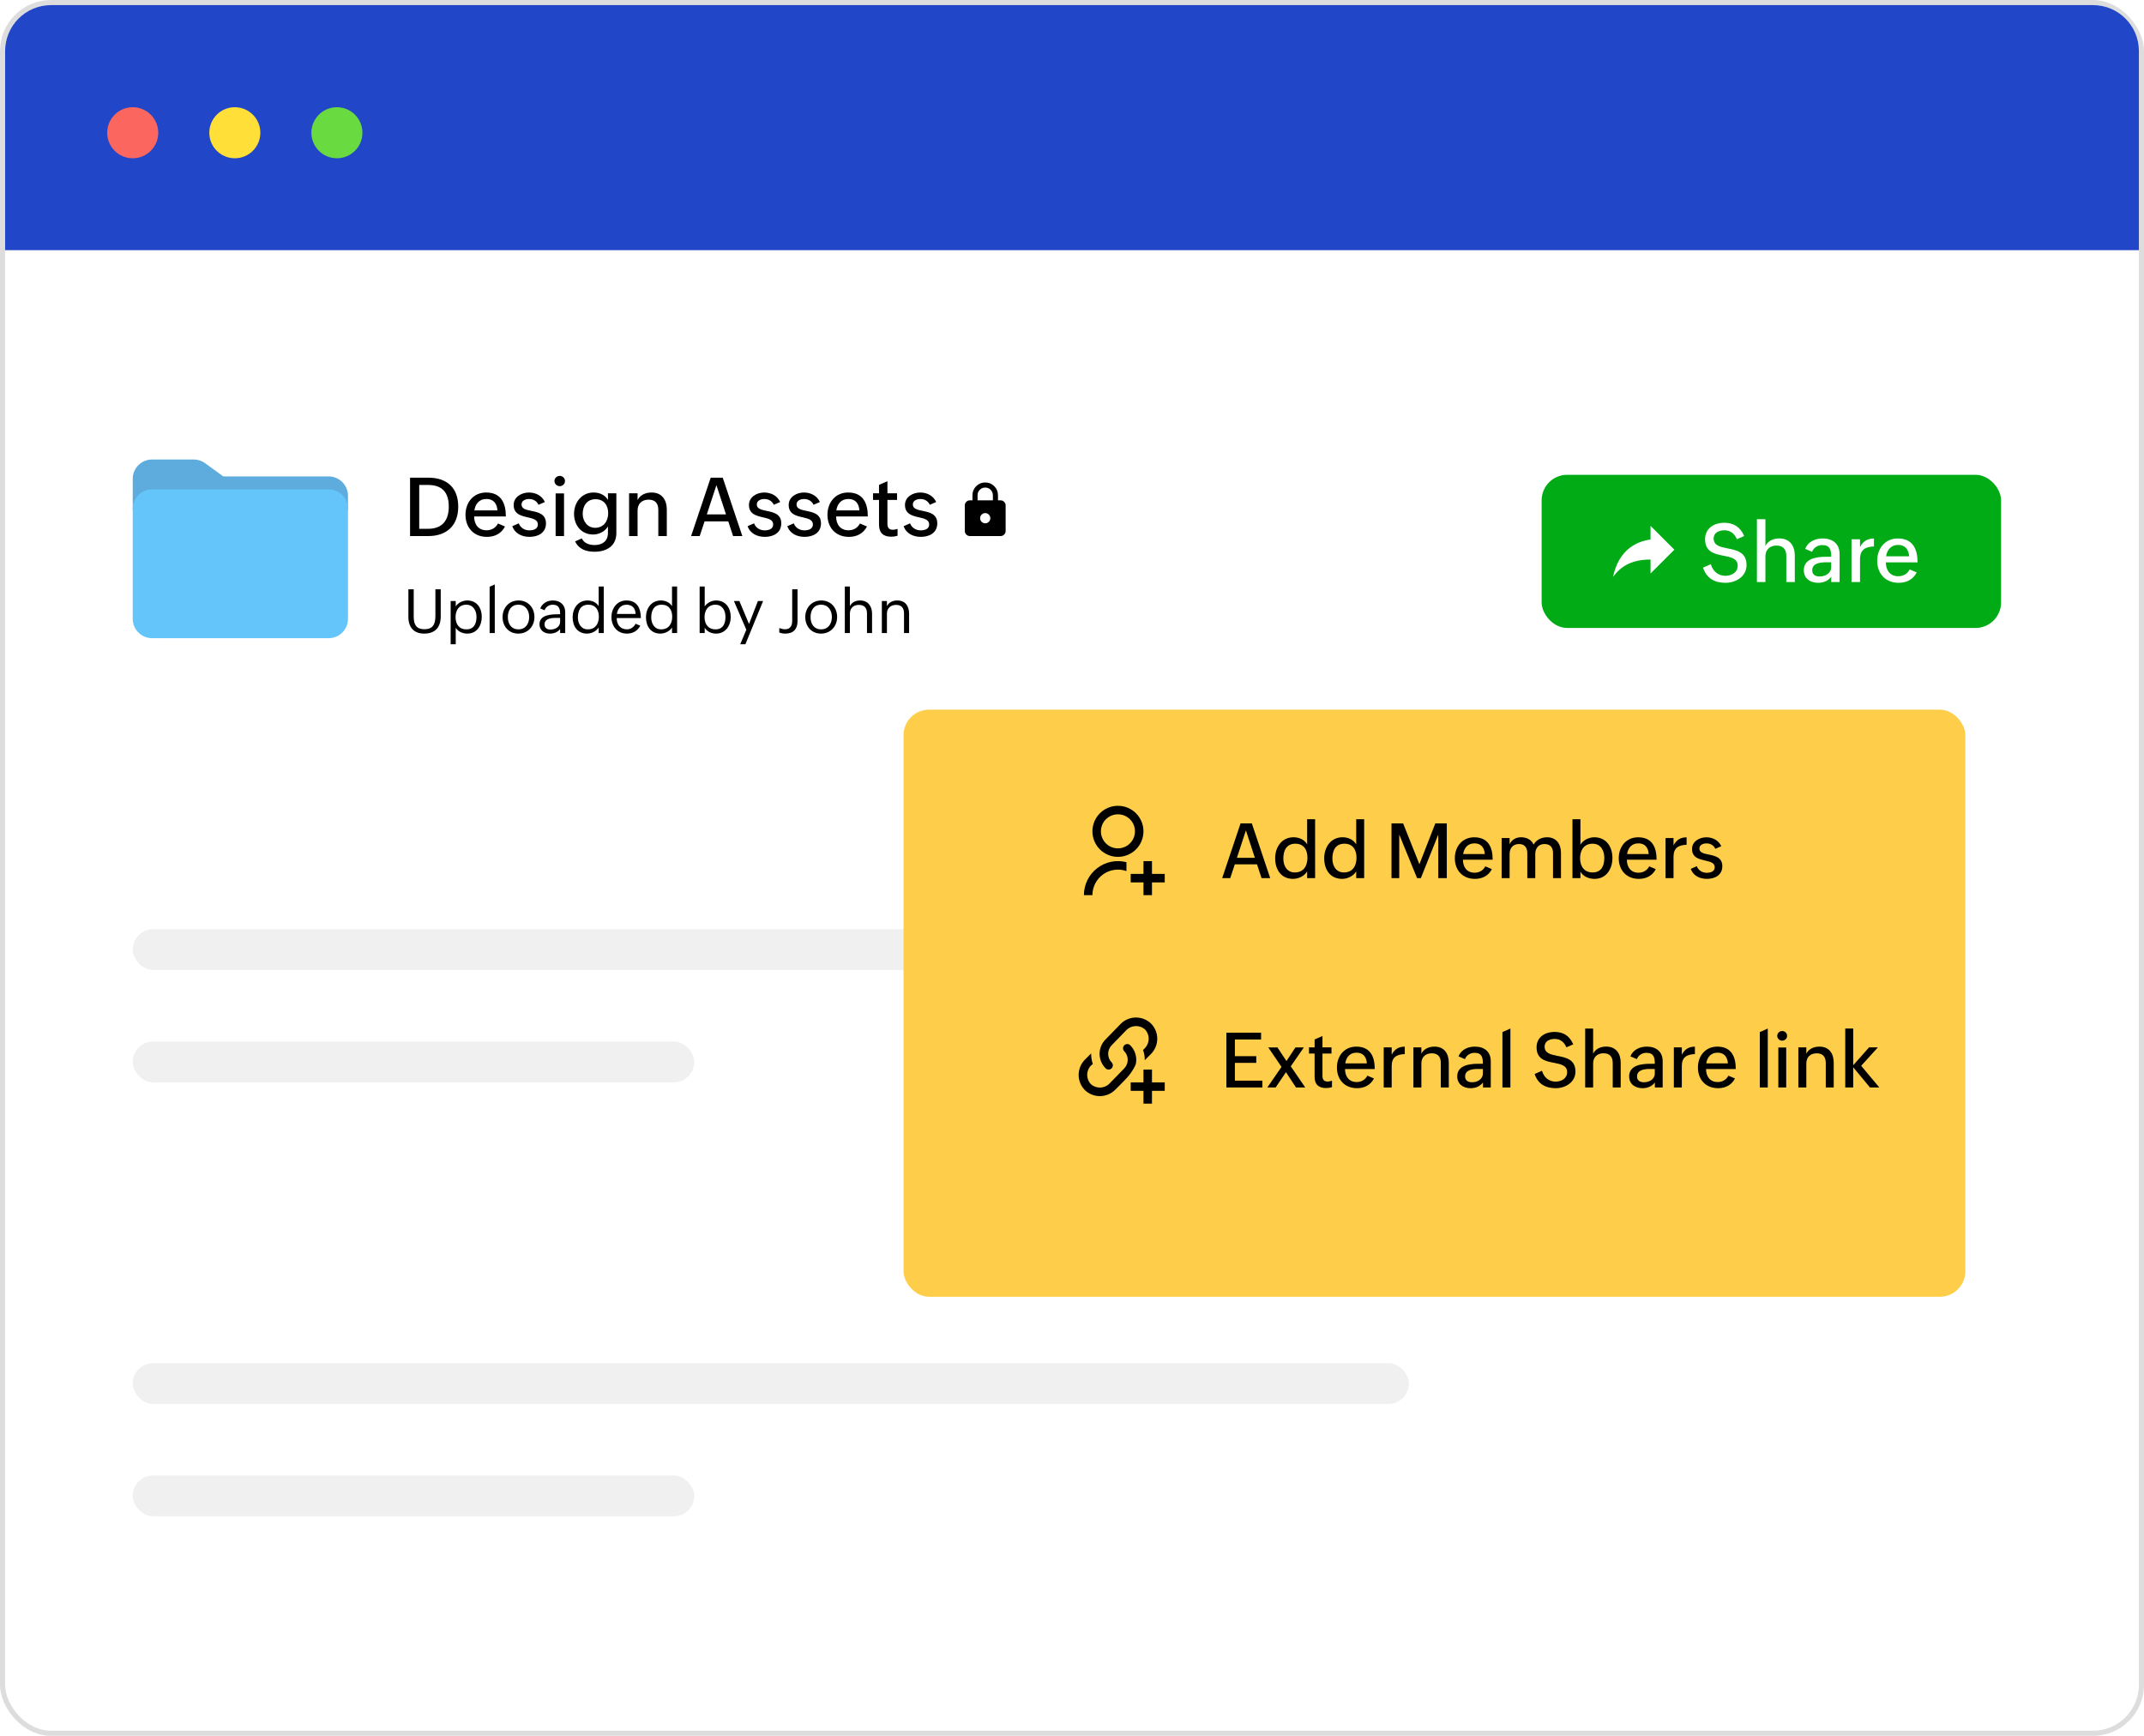 <svg width="420" height="340" viewBox="0 0 420 340" fill="none" xmlns="http://www.w3.org/2000/svg">
<rect x="0.5" y="0.5" width="419" height="339" rx="9.5" stroke="#DDDDDD"/>
<path d="M1 10C1 5.029 5.029 1 10 1H410C414.971 1 419 5.029 419 10V49H1V10Z" fill="#2146C7"/>
<circle cx="26" cy="26" r="5" fill="#FB675E"/>
<circle cx="46" cy="26" r="5" fill="#FFDF38"/>
<circle cx="66" cy="26" r="5" fill="#69DB41"/>
<rect x="26" y="182" width="250" height="8" rx="4" fill="#F0F0F0"/>
<rect x="26" y="204" width="110" height="8" rx="4" fill="#F0F0F0"/>
<rect x="26" y="267" width="250" height="8" rx="4" fill="#F0F0F0"/>
<rect x="26" y="289" width="110" height="8" rx="4" fill="#F0F0F0"/>
<path d="M26 99.943V93.793C26 91.697 27.701 90 29.796 90H37.949C38.753 90 39.535 90.255 40.184 90.728L43.733 93.316H64.377C66.472 93.316 68.169 95.013 68.169 97.108V99.943H26Z" fill="#5EACDE"/>
<path d="M64.377 95.86H29.793C27.698 95.86 26 97.558 26 99.653V121.207C26 123.302 27.698 125 29.793 125H64.377C66.471 125 68.169 123.302 68.169 121.207V99.653C68.169 97.558 66.471 95.86 64.377 95.86Z" fill="#64C5FA"/>
<path d="M80.328 105H83.883C87.477 105 89.766 102.969 89.766 99.227C89.766 95.586 87.594 93.562 83.914 93.562H80.328V105ZM82.125 103.578V94.984H83.82C86.602 94.984 87.914 96.438 87.914 99.211C87.914 101.898 86.68 103.578 83.836 103.578H82.125ZM97.555 102.539C97.109 103.383 96.328 103.867 95.305 103.867C93.703 103.867 92.883 102.695 92.883 101.156H99.094C99.094 98.547 98.164 96.469 95.234 96.469C92.766 96.469 91.188 98.383 91.188 100.844C91.188 103.281 92.742 105.156 95.383 105.156C96.883 105.156 98.195 104.547 98.93 103.125L97.555 102.539ZM92.93 99.969C93.117 98.711 93.875 97.734 95.297 97.734C96.656 97.734 97.359 98.617 97.445 99.969H92.93ZM100.359 103.062C100.859 104.516 102.25 105.156 103.742 105.156C105.375 105.156 106.953 104.391 106.953 102.508C106.953 100.664 105.43 100.344 104.102 100.07C103.078 99.859 102.164 99.672 102.164 98.82C102.164 98.039 102.945 97.742 103.648 97.742C104.422 97.742 105.141 98.102 105.492 98.875L106.742 98.328C106.156 97.078 104.945 96.469 103.602 96.469C102.188 96.469 100.625 97.32 100.625 98.906C100.625 100.695 102.078 101.031 103.328 101.32C104.422 101.57 105.367 101.789 105.367 102.727C105.367 103.625 104.5 103.883 103.688 103.883C102.781 103.883 101.938 103.375 101.625 102.508L100.359 103.062ZM108.617 94.219C108.617 94.781 109.086 95.227 109.648 95.227C110.211 95.227 110.68 94.781 110.68 94.219C110.68 93.641 110.203 93.211 109.648 93.211C109.086 93.211 108.617 93.656 108.617 94.219ZM108.844 105H110.492V96.648H108.844V105ZM112.664 106.039C113.375 107.602 114.898 108.07 116.445 108.07C118.828 108.07 120.742 106.953 120.742 104.406V96.625H119.094V97.922C118.508 96.922 117.414 96.469 116.281 96.469C113.969 96.469 112.453 98.375 112.453 100.656C112.453 102.844 113.844 104.695 116.195 104.695C117.328 104.695 118.508 104.109 119.094 103.125V104.359C119.094 105.977 118.023 106.758 116.484 106.758C115.5 106.758 114.414 106.438 113.977 105.461L112.664 106.039ZM116.578 103.383C115.078 103.383 114.148 102.078 114.148 100.664C114.148 99.094 114.953 97.781 116.664 97.781C118.289 97.781 119.141 98.969 119.141 100.508C119.141 102.094 118.234 103.383 116.578 103.383ZM123.234 105H124.898V100C124.898 98.688 125.719 97.867 127.07 97.867C128.352 97.867 128.961 98.602 128.961 99.891V105H130.625V99.844C130.625 97.914 129.672 96.469 127.641 96.469C126.508 96.469 125.398 96.914 124.898 97.953V96.625H123.234V105ZM135.383 105H137.07L138.023 102.117H142.664L143.609 105H145.422L141.578 93.562H139.227L135.383 105ZM138.461 100.758L140.344 95.031L142.219 100.758H138.461ZM146.453 103.062C146.953 104.516 148.344 105.156 149.836 105.156C151.469 105.156 153.047 104.391 153.047 102.508C153.047 100.664 151.523 100.344 150.195 100.07C149.172 99.859 148.258 99.672 148.258 98.82C148.258 98.039 149.039 97.742 149.742 97.742C150.516 97.742 151.234 98.102 151.586 98.875L152.836 98.328C152.25 97.078 151.039 96.469 149.695 96.469C148.281 96.469 146.719 97.32 146.719 98.906C146.719 100.695 148.172 101.031 149.422 101.32C150.516 101.57 151.461 101.789 151.461 102.727C151.461 103.625 150.594 103.883 149.781 103.883C148.875 103.883 148.031 103.375 147.719 102.508L146.453 103.062ZM154.234 103.062C154.734 104.516 156.125 105.156 157.617 105.156C159.25 105.156 160.828 104.391 160.828 102.508C160.828 100.664 159.305 100.344 157.977 100.07C156.953 99.859 156.039 99.672 156.039 98.82C156.039 98.039 156.82 97.742 157.523 97.742C158.297 97.742 159.016 98.102 159.367 98.875L160.617 98.328C160.031 97.078 158.82 96.469 157.477 96.469C156.062 96.469 154.5 97.32 154.5 98.906C154.5 100.695 155.953 101.031 157.203 101.32C158.297 101.57 159.242 101.789 159.242 102.727C159.242 103.625 158.375 103.883 157.562 103.883C156.656 103.883 155.812 103.375 155.5 102.508L154.234 103.062ZM168.461 102.539C168.016 103.383 167.234 103.867 166.211 103.867C164.609 103.867 163.789 102.695 163.789 101.156H170C170 98.547 169.07 96.469 166.141 96.469C163.672 96.469 162.094 98.383 162.094 100.844C162.094 103.281 163.648 105.156 166.289 105.156C167.789 105.156 169.102 104.547 169.836 103.125L168.461 102.539ZM163.836 99.969C164.023 98.711 164.781 97.734 166.203 97.734C167.562 97.734 168.266 98.617 168.352 99.969H163.836ZM175.828 103.594C175.5 103.703 175.172 103.766 174.891 103.766C174.109 103.766 173.844 103.289 173.844 102.617V97.922H175.727V96.625H173.844V94.258L172.195 94.977V96.625H171.023V97.922H172.195V102.773C172.195 104.359 173.023 105.125 174.578 105.125C175.023 105.125 175.43 105.062 175.828 104.938V103.594ZM177.016 103.062C177.516 104.516 178.906 105.156 180.398 105.156C182.031 105.156 183.609 104.391 183.609 102.508C183.609 100.664 182.086 100.344 180.758 100.07C179.734 99.859 178.82 99.672 178.82 98.82C178.82 98.039 179.602 97.742 180.305 97.742C181.078 97.742 181.797 98.102 182.148 98.875L183.398 98.328C182.812 97.078 181.602 96.469 180.258 96.469C178.844 96.469 177.281 97.32 177.281 98.906C177.281 100.695 178.734 101.031 179.984 101.32C181.078 101.57 182.023 101.789 182.023 102.727C182.023 103.625 181.156 103.883 180.344 103.883C179.438 103.883 178.594 103.375 178.281 102.508L177.016 103.062Z" fill="black"/>
<path d="M80.002 115.422V120.865C80.002 122.84 81.051 124.105 83.084 124.105C85.258 124.105 86.336 122.863 86.336 120.736V115.422H85.293V120.59C85.293 122.172 84.894 123.244 83.148 123.244C81.449 123.244 81.045 122.225 81.045 120.748V115.422H80.002ZM88.281 126.186H89.277V122.963C89.734 123.73 90.648 124.105 91.557 124.105C93.385 124.105 94.375 122.588 94.375 120.818C94.375 119.09 93.426 117.613 91.522 117.613C90.689 117.613 89.717 118.053 89.277 118.779V117.725H88.281V126.186ZM91.363 123.273C89.939 123.273 89.242 122.248 89.242 120.877C89.242 119.57 89.881 118.445 91.352 118.445C92.699 118.445 93.344 119.6 93.344 120.818C93.344 122.137 92.863 123.273 91.363 123.273ZM95.916 124H96.924V114.479L95.916 114.924V124ZM101.535 124.105C103.393 124.105 104.693 122.699 104.693 120.848C104.693 119.055 103.475 117.613 101.594 117.613C99.742 117.613 98.453 119.014 98.453 120.877C98.453 122.67 99.654 124.105 101.535 124.105ZM101.553 123.273C100.176 123.273 99.484 122.219 99.484 120.865C99.484 119.576 100.111 118.445 101.541 118.445C102.953 118.445 103.662 119.553 103.662 120.859C103.662 122.125 102.994 123.273 101.553 123.273ZM109.727 124H110.723V119.887C110.723 118.463 109.721 117.613 108.314 117.613C107.225 117.613 106.281 118.123 105.83 119.166L106.68 119.535C106.902 118.873 107.559 118.445 108.25 118.445C109.486 118.445 109.727 119.195 109.727 120.273V120.314H109.504C108.098 120.314 105.684 120.35 105.684 122.271C105.684 123.479 106.633 124.105 107.746 124.105C108.508 124.105 109.275 123.812 109.727 123.209V124ZM109.727 121.023V121.803C109.727 122.787 108.748 123.314 107.828 123.314C107.154 123.314 106.68 123.027 106.68 122.26C106.68 121.158 108.045 121.023 108.865 121.023H109.727ZM117.279 124H118.275V114.883H117.279V118.732C116.811 117.971 115.973 117.613 115.088 117.613C113.248 117.613 112.176 119.148 112.176 120.889C112.176 122.658 113.107 124.105 115.006 124.105C115.855 124.105 116.816 123.643 117.279 122.916V124ZM115.152 123.273C113.822 123.273 113.207 122.131 113.207 120.936C113.207 119.605 113.734 118.445 115.252 118.445C116.676 118.445 117.314 119.471 117.314 120.801C117.314 122.178 116.629 123.273 115.152 123.273ZM124.51 122.172C124.188 122.805 123.549 123.273 122.822 123.273C121.504 123.273 120.801 122.312 120.812 121.059H125.541C125.541 119.184 124.826 117.613 122.717 117.613C120.906 117.613 119.781 119.102 119.781 120.877C119.781 122.646 120.906 124.105 122.816 124.105C123.965 124.105 124.867 123.578 125.436 122.564L124.51 122.172ZM120.848 120.256C120.971 119.248 121.662 118.445 122.717 118.445C123.854 118.445 124.475 119.148 124.51 120.256H120.848ZM131.646 124H132.643V114.883H131.646V118.732C131.178 117.971 130.34 117.613 129.455 117.613C127.615 117.613 126.543 119.148 126.543 120.889C126.543 122.658 127.475 124.105 129.373 124.105C130.223 124.105 131.184 123.643 131.646 122.916V124ZM129.52 123.273C128.189 123.273 127.574 122.131 127.574 120.936C127.574 119.605 128.102 118.445 129.619 118.445C131.043 118.445 131.682 119.471 131.682 120.801C131.682 122.178 130.996 123.273 129.52 123.273ZM137.055 124H138.051V122.963C138.525 123.736 139.387 124.105 140.283 124.105C142.111 124.105 143.148 122.576 143.148 120.818C143.148 119.096 142.158 117.613 140.271 117.613C139.439 117.613 138.502 118.07 138.051 118.779V114.883H137.055V124ZM140.16 123.273C138.754 123.273 138.016 122.26 138.016 120.883C138.016 119.564 138.689 118.445 140.16 118.445C141.502 118.445 142.117 119.611 142.117 120.818C142.117 122.113 141.666 123.273 140.16 123.273ZM145.012 126.186H146.02L149.488 117.725H148.469L146.729 122.225L144.842 117.725H143.775L146.201 123.35L145.012 126.186ZM152.658 123.883C153.033 124.053 153.443 124.105 153.83 124.105C155.424 124.105 156.232 123.215 156.232 121.674V115.422H155.189V121.621C155.189 122.547 154.814 123.256 153.789 123.256C153.402 123.256 153.027 123.156 152.658 123.016V123.883ZM160.832 124.105C162.689 124.105 163.99 122.699 163.99 120.848C163.99 119.055 162.771 117.613 160.891 117.613C159.039 117.613 157.75 119.014 157.75 120.877C157.75 122.67 158.951 124.105 160.832 124.105ZM160.85 123.273C159.473 123.273 158.781 122.219 158.781 120.865C158.781 119.576 159.408 118.445 160.838 118.445C162.25 118.445 162.959 119.553 162.959 120.859C162.959 122.125 162.291 123.273 160.85 123.273ZM165.496 124H166.492V120.197C166.492 119.143 167.154 118.48 168.262 118.48C169.293 118.48 169.838 119.061 169.838 120.139V124H170.834V120.209C170.834 118.727 170.037 117.613 168.49 117.613C167.635 117.613 166.885 117.953 166.492 118.721V114.883H165.496V124ZM172.75 124H173.746V120.197C173.746 119.143 174.461 118.48 175.551 118.48C176.582 118.48 177.092 119.078 177.092 120.139V124H178.088V120.209C178.088 118.721 177.35 117.613 175.785 117.613C174.93 117.613 174.139 117.947 173.746 118.721V117.725H172.75V124Z" fill="black"/>
<path d="M190 105C189.725 105 189.49 104.902 189.294 104.706C189.098 104.51 189 104.275 189 104V99C189 98.725 189.098 98.49 189.294 98.293C189.49 98.097 189.725 98 190 98H190.5V97C190.5 96.308 190.744 95.719 191.232 95.231C191.719 94.743 192.309 94.5 193 94.5C193.692 94.5 194.281 94.744 194.769 95.231C195.257 95.719 195.5 96.309 195.5 97V98H196C196.275 98 196.511 98.098 196.707 98.294C196.903 98.49 197 98.725 197 99V104C197 104.275 196.902 104.51 196.706 104.707C196.51 104.903 196.275 105 196 105H190ZM193 102.5C193.275 102.5 193.511 102.402 193.707 102.206C193.903 102.01 194 101.775 194 101.5C194 101.225 193.902 100.99 193.706 100.794C193.51 100.598 193.275 100.5 193 100.5C192.725 100.5 192.49 100.598 192.294 100.794C192.098 100.99 192 101.225 192 101.5C192 101.775 192.098 102.011 192.294 102.207C192.49 102.403 192.725 102.5 193 102.5ZM191.5 98H194.5V97C194.5 96.583 194.354 96.229 194.063 95.938C193.771 95.646 193.417 95.5 193 95.5C192.583 95.5 192.229 95.646 191.938 95.938C191.646 96.229 191.5 96.583 191.5 97V98Z" fill="black"/>
<rect x="302" y="93" width="90" height="30" rx="5" fill="#01AB16"/>
<path d="M328 107.667L323.333 103V105.667C318.667 106.333 316.667 109.667 316 113C317.667 110.667 320 109.6 323.333 109.6V112.333L328 107.667Z" fill="white"/>
<path d="M333.617 111.188C334.305 113.289 335.891 114.156 338.039 114.156C340.062 114.156 342.141 112.898 342.141 110.688C342.141 108.141 340.172 107.758 338.43 107.414C336.945 107.117 335.695 106.859 335.695 105.453C335.695 104.367 336.711 103.867 337.781 103.867C339 103.867 339.773 104.516 340.25 105.617L341.68 104.992C340.93 103.25 339.641 102.398 337.805 102.398C335.672 102.398 334.016 103.555 334.016 105.617C334.016 108.125 335.883 108.508 337.641 108.852C339.086 109.133 340.406 109.398 340.406 110.797C340.406 112.125 339.211 112.781 337.992 112.781C336.57 112.781 335.555 111.891 335.141 110.516L333.617 111.188ZM344.172 114H345.836V109C345.836 107.711 346.633 106.859 348.016 106.859C349.281 106.859 349.93 107.578 349.93 108.891V114H351.594V108.844C351.594 106.883 350.594 105.461 348.562 105.461C347.422 105.461 346.336 105.914 345.836 106.953V101.695H344.172V114ZM358.734 114H360.367V108.523C360.367 106.516 359.008 105.469 357.07 105.469C355.602 105.469 354.219 106.07 353.617 107.5L354.977 108.086C355.266 107.273 356.102 106.766 356.945 106.766C358.516 106.766 358.719 107.711 358.719 109.055H357.68C355.766 109.055 353.359 109.445 353.359 111.68C353.359 113.312 354.625 114.156 356.156 114.156C357.164 114.156 358.117 113.797 358.734 112.961V114ZM358.719 110.141V111.07C358.719 112.305 357.555 112.914 356.461 112.914C355.602 112.914 355.008 112.547 355.008 111.695C355.008 110.281 356.656 110.141 357.664 110.141H358.719ZM362.703 114H364.367V109.531C364.367 107.688 365.391 107.094 367.102 107.031V105.477C365.82 105.477 364.961 106.016 364.367 107.164V105.625H362.703V114ZM374.102 111.539C373.656 112.383 372.875 112.867 371.852 112.867C370.25 112.867 369.43 111.695 369.43 110.156H375.641C375.641 107.547 374.711 105.469 371.781 105.469C369.312 105.469 367.734 107.383 367.734 109.844C367.734 112.281 369.289 114.156 371.93 114.156C373.43 114.156 374.742 113.547 375.477 112.125L374.102 111.539ZM369.477 108.969C369.664 107.711 370.422 106.734 371.844 106.734C373.203 106.734 373.906 107.617 373.992 108.969H369.477Z" fill="white"/>
<g filter="url(#filter0_d_400_178)">
<rect x="184" y="132" width="208" height="115" rx="5" fill="#FECE4B"/>
</g>
<path d="M239.417 172H241L241.893 169.297H246.244L247.13 172H248.829L245.226 161.277H243.021L239.417 172ZM242.303 168.023L244.068 162.654L245.826 168.023H242.303ZM256.065 172H257.625V160.457H256.065V165.394C255.516 164.434 254.476 163.995 253.385 163.995C251.092 163.995 249.796 165.936 249.796 168.104C249.796 170.308 250.938 172.146 253.319 172.146C254.344 172.146 255.56 171.59 256.065 170.667V172ZM253.648 170.887C252.088 170.887 251.4 169.576 251.4 168.162C251.4 166.624 251.993 165.254 253.758 165.254C255.421 165.254 256.124 166.47 256.124 168.008C256.124 169.598 255.377 170.887 253.648 170.887ZM265.675 172H267.235V160.457H265.675V165.394C265.125 164.434 264.085 163.995 262.994 163.995C260.702 163.995 259.405 165.936 259.405 168.104C259.405 170.308 260.548 172.146 262.928 172.146C263.954 172.146 265.169 171.59 265.675 170.667V172ZM263.258 170.887C261.698 170.887 261.009 169.576 261.009 168.162C261.009 166.624 261.603 165.254 263.368 165.254C265.03 165.254 265.733 166.47 265.733 168.008C265.733 169.598 264.986 170.887 263.258 170.887ZM272.589 172H274.105V163.467L277.599 172H278.338L281.751 163.467V172H283.421V161.277H281.173L278.053 169.283L274.867 161.277H272.589V172ZM290.965 169.693C290.548 170.484 289.815 170.938 288.856 170.938C287.354 170.938 286.585 169.839 286.585 168.396H292.408C292.408 165.95 291.537 164.002 288.79 164.002C286.476 164.002 284.996 165.796 284.996 168.104C284.996 170.389 286.454 172.146 288.929 172.146C290.335 172.146 291.566 171.575 292.254 170.242L290.965 169.693ZM286.629 167.283C286.805 166.104 287.516 165.188 288.849 165.188C290.123 165.188 290.782 166.016 290.863 167.283H286.629ZM294.166 172H295.726V167.254C295.726 166.17 296.356 165.32 297.564 165.32C298.641 165.32 299.19 165.987 299.19 167.1V172H300.75V167.254C300.75 166.17 301.388 165.32 302.53 165.32C303.695 165.32 304.229 165.972 304.229 167.1V172H305.79V167.071C305.79 165.32 304.874 163.995 303.072 163.995C301.959 163.995 300.948 164.5 300.421 165.438C300.033 164.449 298.993 163.995 297.989 163.995C297 163.995 296.173 164.434 295.726 165.35V164.148H294.166V172ZM308.038 172H309.598V170.726C310.125 171.685 311.253 172.146 312.374 172.146C314.623 172.146 315.868 170.271 315.868 168.052C315.868 165.906 314.703 163.995 312.308 163.995C311.29 163.995 310.118 164.544 309.598 165.452V160.457H308.038V172ZM311.986 170.887C310.345 170.887 309.532 169.7 309.532 168.096C309.532 166.58 310.265 165.254 311.993 165.254C313.575 165.254 314.278 166.609 314.278 168.023C314.278 169.532 313.744 170.887 311.986 170.887ZM323.075 169.693C322.657 170.484 321.925 170.938 320.965 170.938C319.464 170.938 318.695 169.839 318.695 168.396H324.518C324.518 165.95 323.646 164.002 320.899 164.002C318.585 164.002 317.105 165.796 317.105 168.104C317.105 170.389 318.563 172.146 321.039 172.146C322.445 172.146 323.675 171.575 324.364 170.242L323.075 169.693ZM318.739 167.283C318.915 166.104 319.625 165.188 320.958 165.188C322.232 165.188 322.892 166.016 322.972 167.283H318.739ZM326.275 172H327.835V167.811C327.835 166.082 328.795 165.525 330.399 165.467V164.009C329.198 164.009 328.392 164.515 327.835 165.591V164.148H326.275V172ZM331.212 170.184C331.681 171.546 332.984 172.146 334.383 172.146C335.914 172.146 337.394 171.429 337.394 169.664C337.394 167.935 335.965 167.635 334.72 167.378C333.761 167.181 332.904 167.005 332.904 166.207C332.904 165.474 333.636 165.196 334.295 165.196C335.021 165.196 335.694 165.533 336.024 166.258L337.196 165.745C336.646 164.573 335.511 164.002 334.251 164.002C332.926 164.002 331.461 164.8 331.461 166.287C331.461 167.964 332.823 168.279 333.995 168.55C335.021 168.785 335.907 168.99 335.907 169.869C335.907 170.711 335.094 170.953 334.332 170.953C333.482 170.953 332.691 170.477 332.398 169.664L331.212 170.184Z" fill="black"/>
<path d="M220.667 168.877V170.618C219.912 170.352 219.105 170.27 218.313 170.38C217.52 170.49 216.766 170.788 216.113 171.25C215.46 171.712 214.927 172.324 214.559 173.035C214.192 173.745 214 174.533 214 175.333H212.333C212.333 174.316 212.566 173.311 213.013 172.398C213.461 171.484 214.112 170.684 214.917 170.061C215.721 169.438 216.657 169.007 217.654 168.801C218.651 168.596 219.681 168.622 220.667 168.877ZM219 167.833C216.238 167.833 214 165.596 214 162.833C214 160.071 216.238 157.833 219 157.833C221.763 157.833 224 160.071 224 162.833C224 165.596 221.763 167.833 219 167.833ZM219 166.167C220.842 166.167 222.333 164.675 222.333 162.833C222.333 160.992 220.842 159.5 219 159.5C217.158 159.5 215.667 160.992 215.667 162.833C215.667 164.675 217.158 166.167 219 166.167ZM224 171.167V168.667H225.667V171.167H228.167V172.833H225.667V175.333H224V172.833H221.5V171.167H224Z" fill="black"/>
<path d="M240.245 213H247.298V211.667H241.908V208.188H246.097V206.877H241.908V203.61H247.042V202.277H240.245V213ZM248.265 213H249.898L251.913 210.012L253.875 213H255.692L252.857 208.862L255.421 205.156H253.773L252.015 207.829L250.243 205.156H248.448L251.041 208.972L248.265 213ZM260.929 211.682C260.621 211.784 260.313 211.843 260.05 211.843C259.317 211.843 259.068 211.396 259.068 210.766V206.364H260.833V205.148H259.068V202.929L257.523 203.603V205.148H256.424V206.364H257.523V210.913C257.523 212.399 258.299 213.117 259.757 213.117C260.174 213.117 260.555 213.059 260.929 212.941V211.682ZM267.865 210.693C267.447 211.484 266.715 211.938 265.755 211.938C264.254 211.938 263.485 210.839 263.485 209.396H269.308C269.308 206.95 268.436 205.002 265.689 205.002C263.375 205.002 261.896 206.796 261.896 209.104C261.896 211.389 263.353 213.146 265.829 213.146C267.235 213.146 268.465 212.575 269.154 211.242L267.865 210.693ZM263.529 208.283C263.705 207.104 264.415 206.188 265.748 206.188C267.022 206.188 267.682 207.016 267.762 208.283H263.529ZM271.065 213H272.625V208.811C272.625 207.082 273.585 206.525 275.189 206.467V205.009C273.988 205.009 273.182 205.515 272.625 206.591V205.148H271.065V213ZM276.881 213H278.441V208.312C278.441 207.082 279.21 206.313 280.477 206.313C281.678 206.313 282.25 207.001 282.25 208.21V213H283.81V208.166C283.81 206.357 282.916 205.002 281.012 205.002C279.95 205.002 278.91 205.419 278.441 206.394V205.148H276.881V213ZM290.504 213H292.035V207.866C292.035 205.983 290.76 205.002 288.944 205.002C287.567 205.002 286.271 205.566 285.707 206.906L286.981 207.456C287.252 206.694 288.036 206.218 288.827 206.218C290.299 206.218 290.489 207.104 290.489 208.364H289.515C287.721 208.364 285.465 208.73 285.465 210.825C285.465 212.355 286.651 213.146 288.087 213.146C289.032 213.146 289.925 212.81 290.504 212.026V213ZM290.489 209.382V210.253C290.489 211.411 289.398 211.982 288.373 211.982C287.567 211.982 287.01 211.638 287.01 210.839C287.01 209.514 288.556 209.382 289.5 209.382H290.489ZM294.32 213H295.88V201.464L294.32 202.153V213ZM300.633 210.363C301.278 212.333 302.765 213.146 304.779 213.146C306.676 213.146 308.624 211.967 308.624 209.895C308.624 207.507 306.778 207.148 305.145 206.826C303.753 206.547 302.582 206.306 302.582 204.987C302.582 203.969 303.534 203.5 304.537 203.5C305.68 203.5 306.405 204.108 306.852 205.141L308.192 204.555C307.489 202.922 306.28 202.124 304.559 202.124C302.56 202.124 301.007 203.208 301.007 205.141C301.007 207.492 302.757 207.851 304.405 208.173C305.76 208.437 306.998 208.686 306.998 209.997C306.998 211.242 305.877 211.857 304.735 211.857C303.402 211.857 302.45 211.022 302.062 209.733L300.633 210.363ZM310.528 213H312.088V208.312C312.088 207.104 312.835 206.306 314.132 206.306C315.318 206.306 315.926 206.979 315.926 208.21V213H317.486V208.166C317.486 206.328 316.549 204.995 314.645 204.995C313.575 204.995 312.557 205.419 312.088 206.394V201.464H310.528V213ZM324.181 213H325.711V207.866C325.711 205.983 324.437 205.002 322.621 205.002C321.244 205.002 319.947 205.566 319.383 206.906L320.658 207.456C320.929 206.694 321.712 206.218 322.503 206.218C323.976 206.218 324.166 207.104 324.166 208.364H323.192C321.397 208.364 319.142 208.73 319.142 210.825C319.142 212.355 320.328 213.146 321.764 213.146C322.708 213.146 323.602 212.81 324.181 212.026V213ZM324.166 209.382V210.253C324.166 211.411 323.075 211.982 322.049 211.982C321.244 211.982 320.687 211.638 320.687 210.839C320.687 209.514 322.232 209.382 323.177 209.382H324.166ZM327.901 213H329.461V208.811C329.461 207.082 330.421 206.525 332.025 206.467V205.009C330.824 205.009 330.018 205.515 329.461 206.591V205.148H327.901V213ZM338.587 210.693C338.17 211.484 337.438 211.938 336.478 211.938C334.977 211.938 334.208 210.839 334.208 209.396H340.03C340.03 206.95 339.159 205.002 336.412 205.002C334.098 205.002 332.618 206.796 332.618 209.104C332.618 211.389 334.076 213.146 336.551 213.146C337.958 213.146 339.188 212.575 339.876 211.242L338.587 210.693ZM334.251 208.283C334.427 207.104 335.138 206.188 336.471 206.188C337.745 206.188 338.404 207.016 338.485 208.283H334.251ZM344.74 213H346.3V201.464L344.74 202.153V213ZM348.153 202.893C348.153 203.42 348.592 203.837 349.12 203.837C349.647 203.837 350.086 203.42 350.086 202.893C350.086 202.351 349.64 201.948 349.12 201.948C348.592 201.948 348.153 202.365 348.153 202.893ZM348.365 213H349.911V205.17H348.365V213ZM352.291 213H353.851V208.312C353.851 207.082 354.62 206.313 355.887 206.313C357.088 206.313 357.66 207.001 357.66 208.21V213H359.22V208.166C359.22 206.357 358.326 205.002 356.422 205.002C355.36 205.002 354.32 205.419 353.851 206.394V205.148H352.291V213ZM361.476 213H363.036V209.045L366.317 213H368.148L364.596 208.759L367.877 205.148H366.141L363.036 208.657V201.457H361.476V213Z" fill="black"/>
<path d="M217.833 208.167C217.954 208.327 218.012 208.526 217.998 208.726C217.984 208.926 217.898 209.114 217.756 209.256C217.614 209.398 217.426 209.484 217.226 209.498C217.026 209.512 216.827 209.454 216.667 209.333C216.268 208.959 215.95 208.507 215.733 208.006C215.516 207.504 215.404 206.963 215.404 206.417C215.404 205.87 215.516 205.329 215.733 204.828C215.95 204.326 216.268 203.874 216.667 203.5L219.583 200.5C220.376 199.731 221.437 199.301 222.542 199.301C223.646 199.301 224.707 199.731 225.5 200.5C226.269 201.293 226.699 202.354 226.699 203.458C226.699 204.563 226.269 205.624 225.5 206.417L224.25 207.667C224.268 206.985 224.155 206.306 223.917 205.667L224.333 205.25C224.778 204.759 225.025 204.121 225.025 203.458C225.025 202.796 224.778 202.157 224.333 201.667C223.843 201.222 223.204 200.975 222.542 200.975C221.879 200.975 221.241 201.222 220.75 201.667L217.833 204.667C217.596 204.892 217.408 205.164 217.279 205.465C217.15 205.766 217.083 206.089 217.083 206.417C217.083 206.744 217.15 207.068 217.279 207.369C217.408 207.669 217.596 207.941 217.833 208.167ZM228.167 212V213.667H225.667V216.167H224V213.667H221.5V212H224V209.5H225.667V212M222.5 208.417C222.644 207.744 222.613 207.046 222.409 206.389C222.204 205.732 221.834 205.139 221.333 204.667C221.173 204.546 220.974 204.488 220.774 204.502C220.574 204.516 220.386 204.602 220.244 204.744C220.102 204.886 220.016 205.074 220.002 205.274C219.988 205.474 220.046 205.673 220.167 205.833C220.404 206.059 220.592 206.331 220.721 206.631C220.85 206.932 220.917 207.256 220.917 207.583C220.917 207.911 220.85 208.235 220.721 208.535C220.592 208.836 220.404 209.108 220.167 209.333L217.25 212.333C216.759 212.778 216.121 213.025 215.458 213.025C214.796 213.025 214.157 212.778 213.667 212.333C213.222 211.843 212.975 211.204 212.975 210.542C212.975 209.879 213.222 209.241 213.667 208.75L214.083 208.417C213.852 207.747 213.739 207.042 213.75 206.333L212.5 207.583C211.731 208.376 211.301 209.437 211.301 210.542C211.301 211.646 211.731 212.707 212.5 213.5C213.293 214.269 214.354 214.699 215.458 214.699C216.563 214.699 217.624 214.269 218.417 213.5L219.917 212C220.774 211.106 221.052 210.819 221.5 210.198C221.948 209.577 222.409 208.726 222.5 208.417Z" fill="black"/>
<defs>
<filter id="filter0_d_400_178" x="169" y="131" width="224" height="131" filterUnits="userSpaceOnUse" color-interpolation-filters="sRGB">
<feFlood flood-opacity="0" result="BackgroundImageFix"/>
<feColorMatrix in="SourceAlpha" type="matrix" values="0 0 0 0 0 0 0 0 0 0 0 0 0 0 0 0 0 0 127 0" result="hardAlpha"/>
<feOffset dx="-7" dy="7"/>
<feGaussianBlur stdDeviation="4"/>
<feComposite in2="hardAlpha" operator="out"/>
<feColorMatrix type="matrix" values="0 0 0 0 0 0 0 0 0 0 0 0 0 0 0 0 0 0 0.04 0"/>
<feBlend mode="normal" in2="BackgroundImageFix" result="effect1_dropShadow_400_178"/>
<feBlend mode="normal" in="SourceGraphic" in2="effect1_dropShadow_400_178" result="shape"/>
</filter>
</defs>
</svg>

